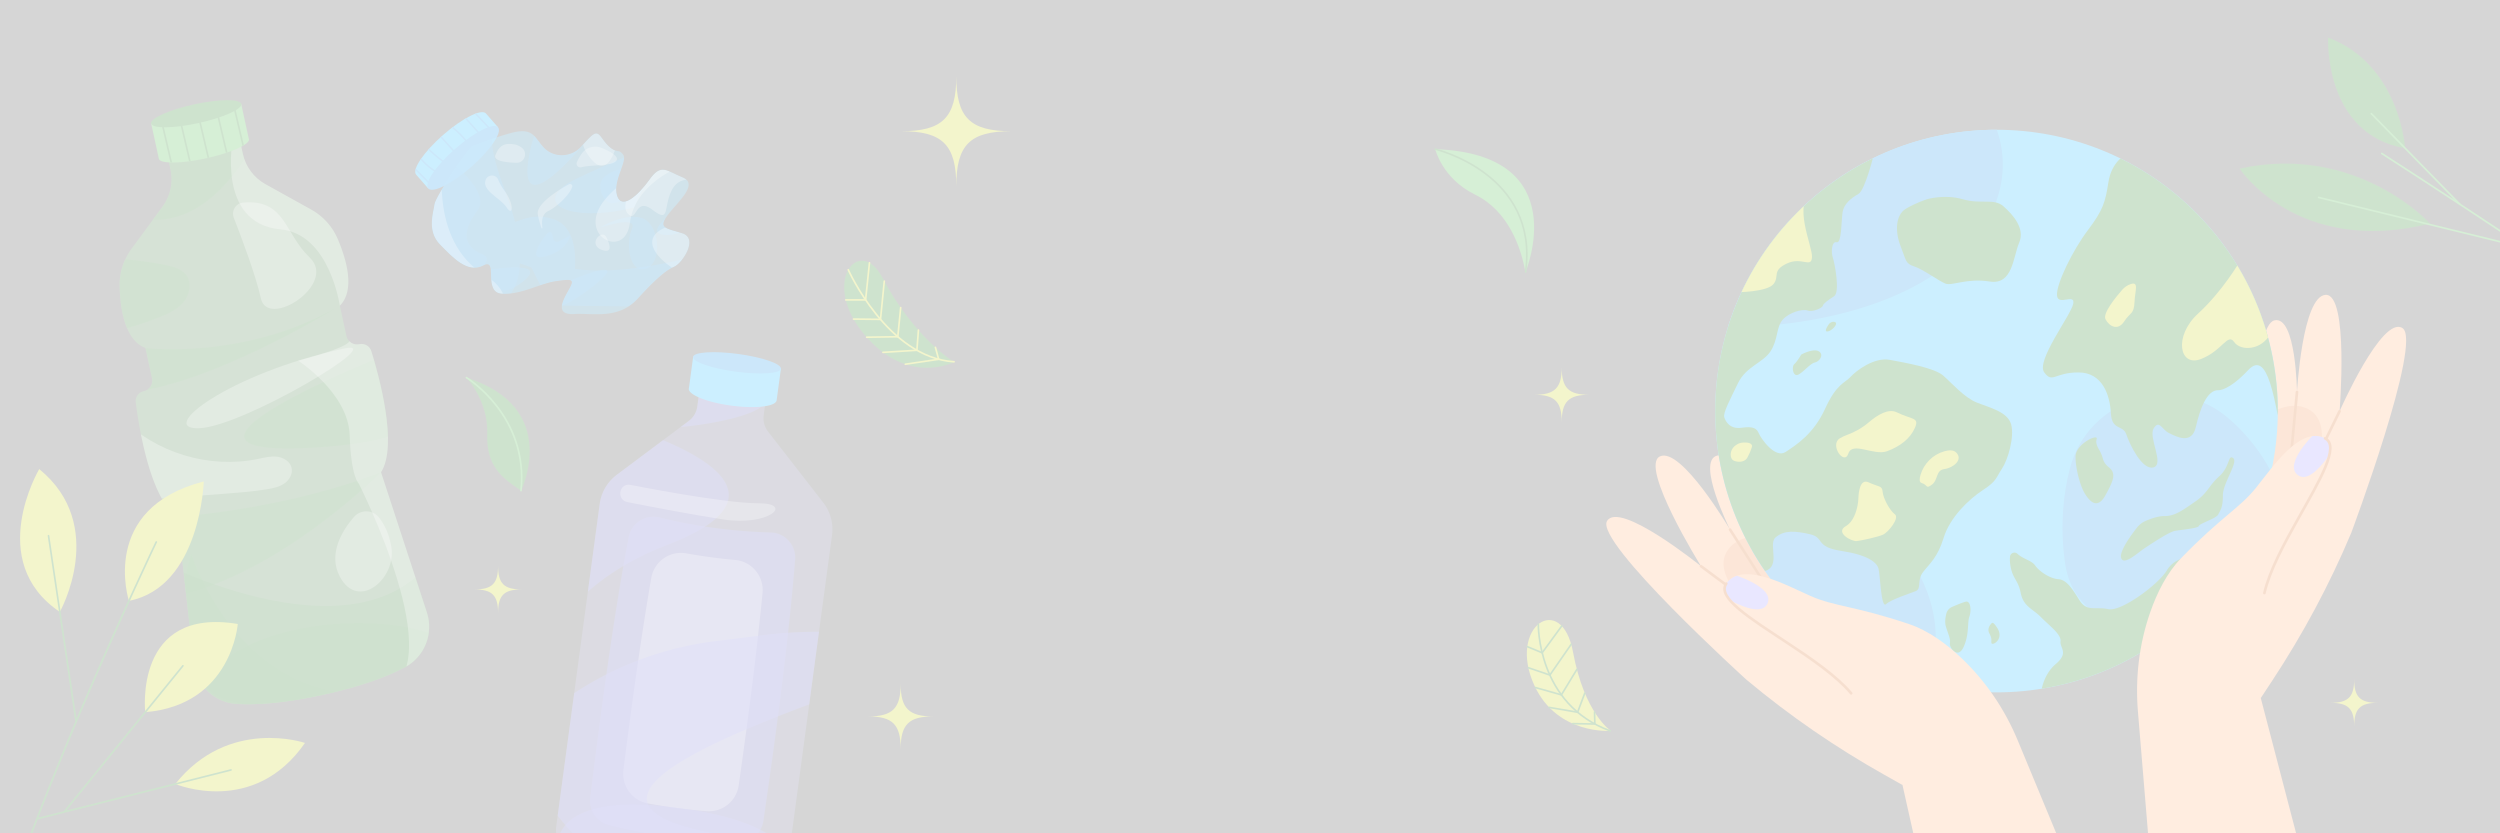 <svg xmlns="http://www.w3.org/2000/svg" xmlns:xlink="http://www.w3.org/1999/xlink" viewBox="0 0 1500 500" xml:space="preserve" opacity="0.2"><rect x="0" y="0" width="1500" height="500" fill="#333333" stroke="none"/><defs><path id="a" d="M922.924 48.416h564.994v451.585H922.924z"/></defs><clipPath id="b"><use xlink:href="#a" overflow="visible"/></clipPath><g clip-path="url(#b)"><path d="M1309.089 338.247c1.021-1.007 21.364-37.056 22.824-49.805 1.46-12.749-5.33-48.033 4.16-49.577 9.491-1.544 14.476 19.001 17.056 33.805 0 0-1.369-77.578 11.589-80.47 12.958-2.891 13.474 43.022 13.474 43.022s3.203-57.692 17.219-58.31c14.016-.618 8.339 69.816 8.339 69.816s25.443-57.776 37.73-49.88c12.287 7.896-30.707 122.799-30.707 122.799l-.226.538c-12.956 30.789-28.807 60.277-47.182 88.172l-6.898 10.471-41.026-33.554-6.352-47.027z" fill="#ffa364"/><defs><path id="c" d="M1309.089 338.247c1.021-1.007 21.364-37.056 22.824-49.805 1.46-12.749-5.33-48.033 4.16-49.577 9.491-1.544 14.476 19.001 17.056 33.805 0 0-1.369-77.578 11.589-80.47 12.958-2.891 13.474 43.022 13.474 43.022s3.203-57.692 17.219-58.31c14.016-.618 8.339 69.816 8.339 69.816s25.443-57.776 37.73-49.88c12.287 7.896-30.707 122.799-30.707 122.799l-.226.539c-12.925 30.725-28.73 60.16-47.067 87.997l-7.013 10.647-41.026-33.554-6.352-47.029z"/></defs><clipPath id="d"><use xlink:href="#c" overflow="visible"/></clipPath><path d="M1276.819 357.379s69.98-131.119 107.948-111.98c37.968 19.139-65.42 156.804-65.42 156.804-5.682 6.586-4.063 50.213-37.174 40.625l-5.354-85.449z" clip-path="url(#d)" fill="#ef833a"/><g fill="none" stroke="#d36011" stroke-width="1.608" stroke-linecap="round" stroke-miterlimit="10"><path d="M1353.129 272.67s1.976 21.697-.262 29.154M1378.192 235.223l-4.744 50.646M1403.75 246.729l-16.794 34.345"/></g><path d="M1146.665 377.656c-1.368-.427-35.97-23.145-43.111-33.807-7.14-10.662-17.275-45.135-26.418-42.158s-4.158 23.522.333 37.863c0 0-34.336-69.579-47.178-66.211-12.842 3.369 7.74 44.413 7.74 44.413s-29.286-49.809-42.027-43.936c-12.74 5.874 24.584 65.875 24.584 65.875s-49.092-39.692-56.394-27.043c-7.302 12.649 83.569 95.072 83.569 95.072l.448.375c25.625 21.428 53.228 40.373 82.344 56.745l10.93 6.146 21.087-48.625-15.907-44.709z" fill="#ffa364"/><defs><path id="e" d="M1146.665 377.656c-1.368-.427-35.97-23.145-43.111-33.807-7.14-10.662-17.275-45.135-26.418-42.158s-4.158 23.522.333 37.863c0 0-34.336-69.579-47.178-66.211-12.842 3.369 7.74 44.413 7.74 44.413s-29.286-49.809-42.027-43.936c-12.74 5.874 24.584 65.875 24.584 65.875s-49.092-39.692-56.394-27.043c-7.302 12.649 83.569 95.072 83.569 95.072l.448.375c25.569 21.386 53.106 40.304 82.161 56.642l11.112 6.249 21.087-48.625-15.906-44.709z"/></defs><clipPath id="f"><use xlink:href="#e" overflow="visible"/></clipPath><path d="M1184.115 379.872s-122.288-84.469-147.263-50.059S1166.858 439.2 1166.858 439.2c8.068 3.25 26.623 42.768 51.659 19.072l-34.402-78.4z" clip-path="url(#f)" fill="#ef833a"/><g fill="none" stroke="#d36011" stroke-width="1.608" stroke-linecap="round" stroke-miterlimit="10"><path d="M1077.47 339.554s8.187 20.189 13.594 25.792M1038.032 317.756l27.427 42.84M1020.589 339.695l30.666 22.83"/></g><circle transform="rotate(-45.001 1197.918 246.649)" cx="1197.915" cy="246.633" fill="#00b1ff" r="168.778"/><defs><circle id="g" transform="rotate(-45.001 1197.918 246.649)" cx="1197.915" cy="246.633" r="168.778"/></defs><clipPath id="h"><use xlink:href="#g" overflow="visible"/></clipPath><g clip-path="url(#h)" fill="#0087e5"><path d="M1337.781 251.561c-33.04-29.132-85.035-12.757-95.969 29.914-3.94 15.375-5.757 33.877-2.945 55.393 9.45 72.309 141.709 35.665 133.299-24.016-3.61-25.629-17.525-46.426-34.385-61.291zM1059.069 13.453c-41.853-.346-79.951 23.718-97.793 61.579-24.625 52.253-38.055 121.519 63.538 121.877 163.221.577 209.021-92.057 155.727-146.622-28.657-29.34-80.066-36.492-121.472-36.834zM957.917 363.276s101.856-20.16 113.548-55.375c11.692-35.215 103.485 19.918 88.325 90.882-15.16 70.965-127.766 59.331-127.766 59.331"/></g><g clip-path="url(#h)"><g fill="#0c720c"><path d="M1275.558 92.611s-8.576 4.273-10.489 16.542c-1.914 12.269-3.177 16.791-12.364 28.97-9.187 12.179-18.985 32.263-18.516 39.063.47 6.8 11.221-1.711 9.702 5.235-1.519 6.945-22.417 34.107-17.376 40.979 5.04 6.872 6.081.042 20.589.063 14.508.021 18.864 13.805 19.426 24.461.562 10.656 7.236 6.676 9.276 12.758 2.04 6.082 9.524 21.636 16.275 19.745 6.751-1.891-3.243-18.058.133-23.431 3.376-5.372 4.854.719 9.162 2.836 4.308 2.117 13.633 7.19 16.093-3.525 2.459-10.715 6.656-22.61 13.718-22.174 0 0 6.109.331 17.762-12.109s16.044 16.428 21.621 50.362c5.577 33.934 18.042-86.715 18.042-86.715l-46.688-76.701-66.366-16.359zM1156.126 119.565s10.516-3.226 21.583-.009c11.068 3.217 18.625-.809 24.345 4.211 5.72 5.02 13.135 13.339 9.459 21.82s-3.8 25.543-17.634 23.335c-13.834-2.208-22.733 2.818-26.657 1.24-3.924-1.577-13.375-8.559-18.69-10.305-5.314-1.746-4.629-3.093-8.183-12.18-3.554-9.087-2.851-18.702 3.017-22.318 5.868-3.616 12.76-5.794 12.76-5.794z"/><path d="M1124.561 91.641s-5.363 22.381-9.513 24.737c-4.15 2.356-8.706 5.822-9.496 10.904-.79 5.082-.489 18.837-3.544 18.061-3.055-.776-3.421 6.058-2.329 9.166 1.091 3.108 4.546 20.82.753 23.258-3.793 2.438-6.51 4.446-6.717 5.677-.207 1.231-5.95 3.973-9.083 2.878-3.132-1.095-11.057.996-15.023 5.5-3.966 4.504-2.667 11.946-7.286 18.969-4.62 7.023-14.67 9.04-19.55 19.162-4.88 10.122-9.007 17.784-8.21 20.374.797 2.589 3.387 7.357 10.47 6.313 7.083-1.044 9.059.5 10.271 3.41 1.212 2.91 9.711 15.351 16.1 11.102 6.389-4.248 16.709-10.715 23.651-25.891 6.942-15.175 11.793-15.34 15.257-19.132 3.464-3.792 14.293-11.984 23.661-10.21 9.368 1.774 26.618 4.756 31.972 9.444 5.353 4.688 12.648 13.205 20.298 16.239 7.65 3.034 18.365 5.494 20.44 13.001 2.074 7.507-1.856 21.193-5.511 26.633s-2.932 7.288-11.452 12.834c-8.52 5.545-19.835 16.512-23.496 28.53-3.661 12.018-8.485 15.592-12.336 20.574-3.85 4.981-.874 9.951-4.313 11.418-3.438 1.467-14.851 4.994-17.942 7.895-3.091 2.9-3.482-18-4.59-21.526-1.108-3.525-6.235-7.973-22.256-10.41-16.021-2.437-9.902-7.969-18.741-9.998-8.84-2.029-15.424-2.581-20.672 1.854-5.248 4.435 5.376 20.071-10.251 20.827-15.626.756-49.153-73.826-49.153-73.826s-15.105-52.871-3.269-57.26c11.836-4.389 57.663-108.47 57.663-108.47l64.197-12.037z"/><path d="M1080.752 212.729s-2.434 4.216-4.174 5.734c-1.74 1.518-.872 8.222 2.68 6.18s6.702-6.432 9.728-7.167c3.026-.734 5.54-4.97 2.154-6.762-3.386-1.793-10.388 2.015-10.388 2.015zM1097.515 194.243s-3.631 4.844-1.066 4.643c2.565-.201 6.57-4.545 4.729-5.532-1.842-.987-3.663.889-3.663.889zM1261.787 275.395c-.528-1.987-1.305-3.895-2.366-5.656-1.127-1.87-2.123-4.275-1.416-6.213 1.367-3.747-12.6 2.804-12.682 10.286-.082 7.482 2.946 17.877 5.304 21.859 2.357 3.981 7.347 10.992 12.539 1.637 5.193-9.354 6.627-13.346 2.073-16.997-2.159-1.73-3.08-3.516-3.452-4.916zM1171.222 364.15a5.987 5.987 0 0 0-3.428 4.028c-.556 2.191-1.022 5.228-.273 7.734 1.34 4.481 2.879 7.27 2.424 10.036s4.802 9.839 8.253 2.171c3.452-7.667 2.097-14.295 3.435-18.161 1.339-3.866.693-9.654-2.174-8.958-1.825.443-5.679 2.045-8.237 3.15zM1194.751 374.238s-2.85 2.589-1.114 5.835c1.736 3.247.989 4.124 1.207 5.652.218 1.528 3.852-.176 4.679-3.285.827-3.11-1.078-5.746-2.63-7.71-1.551-1.963-2.142-.492-2.142-.492zM1210.507 332.304c-1.622-1.507-4.255-.544-4.495 1.657-.152 1.391-.128 3.141.22 5.324 1.295 8.118 4.553 8.339 6.205 16.539 1.652 8.2 7.169 9.391 12.102 14.433 4.934 5.043 12.29 10.34 11.784 14.511-.506 4.17 5.199 6.833-2.917 13.693s-9.57 19.017-8.251 19.203c1.319.186 98.221-33.444 98.221-33.444l19.13-41.396s-10.794-2.786-17.682-6.849c-6.888-4.062-19.62-2.322-24.647 6.149-5.027 8.471-27.481 25.049-35.141 23.366-7.66-1.683-12.891 1.779-17.294-5.248-4.403-7.026-7.725-12.376-12.701-12.728-4.976-.352-11.386-4.531-13.984-8.285-2.04-2.952-7.093-3.713-10.55-6.925z"/><path d="M1287.306 312.589a13.171 13.171 0 0 0-5.077 3.923c-3.548 4.521-10.59 14.141-9.581 18.084 1.341 5.24 9.984-2.928 13.907-5.524s14.586-9.736 18.198-10.486 14.177-1.518 14.572-3.018c.395-1.499 10.432-4.44 11.612-6.877 1.18-2.436 2.83-3.975 2.792-11.428-.038-7.453 9.35-19.849 6.207-22.375-3.142-2.526-1.823 4.996-8.363 10.883-6.54 5.887-6.836 9.88-14.085 14.927s-12.478 9.042-18.701 8.936c-3.829-.066-8.474 1.636-11.481 2.955z"/></g><g fill="#c4cb00"><path d="M1278.355 170.474c-1.959.651-3.681 1.863-5.041 3.416-3.663 4.182-11.849 14.141-10.009 17.649 2.354 4.488 7.523 7.028 11.2 1.33s5.87-3.954 6.224-11.881c.3-6.772 2.768-12.223-2.374-10.514zM1343.676 157.198s-10.098 17.459-24.859 30.99c-14.761 13.531-11.234 32.237 1.719 27.24 12.953-4.998 16.049-15.867 19.945-10.236 3.896 5.632 16.42 5.122 21.737-4.937 5.316-10.059-18.542-43.057-18.542-43.057zM1108.056 261.018c4.885-1.76 9.412-4.361 13.357-7.738 4.936-4.226 11.581-8.383 16.654-5.89 9.19 4.516 13.693 2.917 10.866 9.337s-8.782 11.069-16.672 13.995-20.866-6.068-23.263 1.428c-2.397 7.496-11.608-5.447-4.944-9.256 1.478-.845 2.815-1.448 4.002-1.876zM1166.622 270.772c-6.874 1.928-12.281 7.341-14.318 14.185-.707 2.375-.805 4.384.641 4.819 3.957 1.19 2.328 3.862 6.194 1.027 3.865-2.835 2.195-8.677 7.467-9.362 5.272-.685 11.537-5.62 7.066-9.974-1.614-1.573-4.29-1.469-7.05-.695zM1114.593 302.965c.263-1.416.4-2.85.454-4.289.116-3.08.902-11.67 6.074-9.273 6.27 2.905 8.156 1.816 8.457 5.663.301 3.848 4.251 11.264 7.318 13.479 3.067 2.215-3.939 10.871-7.139 12.28s-12.813 3.488-15.767 3.826c-2.954.337-13.254-5.105-6.478-8.976 4.533-2.591 6.365-8.85 7.081-12.71zM1039.662 175.345c3.163.125 20.729-.197 24.467-4.949 3.738-4.752-1.164-7.918 7.917-12.255 9.08-4.336 14.748 3.073 15.149-3.824.401-6.897-12.324-32.523.864-40.427s-19.56 6.727-19.56 6.727l-28.837 54.728zM1041.389 267.193c-2.1 1.502-3.316 4.021-2.885 6.567.198 1.167.733 2.247 1.937 2.714 3.211 1.244 6.704.523 8.003-1.942 1.299-2.465 1.874-3.743 2.667-6.212.792-2.469-2.661-3.149-6.093-2.695-1.351.177-2.605.835-3.629 1.568z"/></g></g><path d="M1282.753 426.885c-1.668-20.094.702-40.36 7.332-59.403 4.109-11.803 10.07-23.833 18.67-32.695 24.081-24.814 34.787-29.689 44.71-41.962 9.923-12.273 26.554-37.557 41.585-29.82 9.089 4.678-3.297 25.294-16.222 48.325-8.451 15.058-17.133 31.149-20.196 44.493-7.747 33.752-2.167 63.006-2.167 63.006l42.431 162.368-101.291 24.576-14.852-178.888z" fill="#ffa364"/><defs><path id="i" d="M1282.753 426.885c-1.668-20.094.702-40.36 7.332-59.403 4.109-11.803 10.07-23.833 18.67-32.695 24.081-24.814 34.787-29.689 44.71-41.962 9.923-12.273 26.554-37.557 41.585-29.82 9.089 4.678-3.297 25.294-16.222 48.325-8.451 15.058-17.133 31.149-20.196 44.493-7.747 33.752-2.167 63.006-2.167 63.006l42.431 162.368-101.291 24.576-14.852-178.888z"/></defs><clipPath id="j"><use xlink:href="#i" overflow="visible"/></clipPath><path d="M1389.252 259.65s-19.642 18.735-10.487 25.445c9.156 6.711 23.474-19.638 23.474-19.638s6.982-11.529-12.987-5.807z" clip-path="url(#j)" fill="#8f89ff"/><path d="M1395.051 263.005c9.089 4.678-3.297 25.294-16.222 48.325-8.451 15.058-17.133 31.149-20.196 44.493" fill="none" stroke="#d36011" stroke-width="1.608" stroke-linecap="round" stroke-miterlimit="10"/><path d="M1210.693 444.369c-7.726-18.625-19.12-35.551-33.74-49.438-9.062-8.608-19.872-16.568-31.578-20.503-32.776-11.019-44.525-10.445-58.969-16.806-14.444-6.361-40.813-21.211-50.627-7.447-5.934 8.323 14.522 20.971 36.565 35.517 14.412 9.511 29.503 19.834 38.341 30.29 22.354 26.449 30.8 55.007 30.8 55.007l36.698 163.76 101.291-24.576-68.781-165.804z" fill="#ffa364"/><defs><path id="k" d="M1210.693 444.369c-7.726-18.625-19.12-35.551-33.74-49.438-9.062-8.608-19.872-16.568-31.578-20.503-32.776-11.019-44.525-10.445-58.969-16.806-14.444-6.361-40.813-21.211-50.627-7.447-5.934 8.323 14.522 20.971 36.565 35.517 14.412 9.511 29.503 19.834 38.341 30.29 22.354 26.449 30.8 55.007 30.8 55.007l36.698 163.76 101.291-24.576-68.781-165.804z"/></defs><clipPath id="l"><use xlink:href="#k" overflow="visible"/></clipPath><path d="M1039.396 344.535s26.044 7.65 20.982 17.81c-5.062 10.16-29.864-6.696-29.864-6.696s-11.488-7.047 8.882-11.114z" clip-path="url(#l)" fill="#8f89ff"/><path d="M1035.779 350.175c-5.934 8.323 14.522 20.971 36.565 35.517 14.412 9.511 29.503 19.834 38.341 30.29" fill="none" stroke="#d36011" stroke-width="1.608" stroke-linecap="round" stroke-miterlimit="10"/></g><path d="m144.092 84.917 1.589 7.297a27.682 27.682 0 0 0 13.606 18.308l27.503 15.275a36.508 36.508 0 0 1 15.87 17.635c5.211 12.253 10.59 30.65 1.232 39.97l3.946 18.117a6.535 6.535 0 0 0 7.776 4.995 6.148 6.148 0 0 1 7.182 4.181c4.614 14.87 16.136 56.564 5.811 72.639l27.511 84.117c4.169 12.748-1.405 26.682-13.261 32.954-10.221 5.407-25.745 11.398-49.172 16.5-23.427 5.103-40.037 6.111-51.58 5.444-13.391-.773-24.255-11.126-25.765-24.454l-9.963-87.939c-16.074-10.325-22.936-53.033-24.923-68.476a6.147 6.147 0 0 1 4.792-6.789 6.535 6.535 0 0 0 4.995-7.776l-3.946-18.117c-12.387-4.583-15.146-23.552-15.502-36.861a36.515 36.515 0 0 1 7.099-22.638l18.659-25.329a27.682 27.682 0 0 0 4.76-22.308l-1.589-7.297 43.37-9.448z" opacity=".5" fill="#34ad34"/><defs><path id="m" d="m144.092 84.917 1.589 7.297a27.682 27.682 0 0 0 13.606 18.308l27.503 15.275a36.508 36.508 0 0 1 15.87 17.635c5.211 12.253 10.59 30.65 1.232 39.97l3.946 18.117a6.535 6.535 0 0 0 7.776 4.995 6.148 6.148 0 0 1 7.182 4.181c4.614 14.87 16.136 56.564 5.811 72.639l27.511 84.117c4.169 12.748-1.405 26.682-13.261 32.954-10.221 5.407-25.745 11.398-49.172 16.5-23.427 5.103-40.037 6.111-51.58 5.444-13.391-.773-24.255-11.126-25.765-24.454l-9.963-87.939c-16.074-10.325-22.936-53.033-24.923-68.476a6.147 6.147 0 0 1 4.792-6.789 6.535 6.535 0 0 0 4.995-7.776l-3.946-18.117c-12.387-4.583-15.146-23.552-15.502-36.861a36.515 36.515 0 0 1 7.099-22.638l18.659-25.329a27.682 27.682 0 0 0 4.76-22.308l-1.589-7.297 43.37-9.448z"/></defs><clipPath id="n"><use xlink:href="#m" overflow="visible"/></clipPath><g opacity=".5" clip-path="url(#n)" fill="#0c720c"><path d="M165.607 424.79s-81.104-3.969-18.563-36.47 183.936-4.268 90.681 26.269-72.118 10.201-72.118 10.201zM106.376 309.956s63.275-3.85 122.231-26.622c0 0-86.616 87.207-160.228 76.099-73.612-11.107 37.997-49.477 37.997-49.477zM87.294 208.798s60.434 7.487 116.598-25.395c0 0-91.032 56.997-141.995 52.363-50.962-4.634 25.397-26.968 25.397-26.968zM68.533 125.367s43.624 29.635 82.076-36.265c38.452-65.9-108.503 16.061-108.503 16.061l26.427 20.204z"/></g><defs><path id="o" d="m144.092 84.917 1.589 7.297a27.682 27.682 0 0 0 13.606 18.308l27.503 15.275a36.508 36.508 0 0 1 15.87 17.635c5.211 12.253 10.59 30.65 1.232 39.97l3.946 18.117a6.535 6.535 0 0 0 7.776 4.995 6.148 6.148 0 0 1 7.182 4.181c4.614 14.87 16.136 56.564 5.811 72.639l27.511 84.117c4.169 12.748-1.405 26.682-13.261 32.954-10.221 5.407-25.745 11.398-49.172 16.5-23.427 5.103-40.037 6.111-51.58 5.444-13.391-.773-24.255-11.126-25.765-24.454l-9.963-87.939c-16.074-10.325-22.936-53.033-24.923-68.476a6.147 6.147 0 0 1 4.792-6.789 6.535 6.535 0 0 0 4.995-7.776l-3.946-18.117c-12.387-4.583-15.146-23.552-15.502-36.861a36.515 36.515 0 0 1 7.099-22.638l18.659-25.329a27.682 27.682 0 0 0 4.76-22.308l-1.589-7.297 43.37-9.448z"/></defs><clipPath id="p"><use xlink:href="#o" overflow="visible"/></clipPath><g opacity=".5" clip-path="url(#p)" fill="#0c720c"><path d="M229.401 213.836s-156.229 61.953-39.717 54.67c116.511-7.282 39.717-54.67 39.717-54.67zM114.702 331.929s34.871 114.053 146.64 77.319-100.22 70.798-100.22 70.798l-81.05-11.847 34.63-136.27zM60.267 154.669a239.495 239.495 0 0 1 38.667 4.24c4.839.933 10.096 2.299 12.954 6.315 3.4 4.778 1.932 11.756-1.87 16.221-3.801 4.465-9.382 6.956-14.843 9.092a228.028 228.028 0 0 1-69.65 15.237c-1.302.076-2.712.111-3.782-.634-2.32-1.616-1.258-5.296.444-7.553 1.702-2.258 3.961-4.727 3.308-7.478l34.772-35.44z"/></g><defs><path id="q" d="m144.092 84.917 1.589 7.297a27.682 27.682 0 0 0 13.606 18.308l27.503 15.275a36.508 36.508 0 0 1 15.87 17.635c5.211 12.253 10.59 30.65 1.232 39.97l3.946 18.117a6.535 6.535 0 0 0 7.776 4.995 6.148 6.148 0 0 1 7.182 4.181c4.614 14.87 16.136 56.564 5.811 72.639l27.511 84.117c4.169 12.748-1.405 26.682-13.261 32.954-10.221 5.407-25.745 11.398-49.172 16.5-23.427 5.103-40.037 6.111-51.58 5.444-13.391-.773-24.255-11.126-25.765-24.454l-9.963-87.939c-16.074-10.325-22.936-53.033-24.923-68.476a6.147 6.147 0 0 1 4.792-6.789 6.535 6.535 0 0 0 4.995-7.776l-3.946-18.117c-12.387-4.583-15.146-23.552-15.502-36.861a36.515 36.515 0 0 1 7.099-22.638l18.659-25.329a27.682 27.682 0 0 0 4.76-22.308l-1.589-7.297 43.37-9.448z"/></defs><clipPath id="r"><use xlink:href="#q" overflow="visible"/></clipPath><path d="M85.607 332.072s128.317 70.395 175.976.72c47.659-69.675 60.92 18.296 60.92 18.296l-96.949 73.625-128.641 12.089-11.306-104.73z" opacity=".5" clip-path="url(#r)" fill="#006400"/><defs><path id="s" d="m144.092 84.917 1.589 7.297a27.682 27.682 0 0 0 13.606 18.308l27.503 15.275a36.508 36.508 0 0 1 15.87 17.635c5.211 12.253 10.59 30.65 1.232 39.97l3.946 18.117a6.535 6.535 0 0 0 7.776 4.995 6.148 6.148 0 0 1 7.182 4.181c4.614 14.87 16.136 56.564 5.811 72.639l27.511 84.117c4.169 12.748-1.405 26.682-13.261 32.954-10.221 5.407-25.745 11.398-49.172 16.5-23.427 5.103-40.037 6.111-51.58 5.444-13.391-.773-24.255-11.126-25.765-24.454l-9.963-87.939c-16.074-10.325-22.936-53.033-24.923-68.476a6.147 6.147 0 0 1 4.792-6.789 6.535 6.535 0 0 0 4.995-7.776l-3.946-18.117c-12.387-4.583-15.146-23.552-15.502-36.861a36.515 36.515 0 0 1 7.099-22.638l18.659-25.329a27.682 27.682 0 0 0 4.76-22.308l-1.589-7.297 43.37-9.448z"/></defs><clipPath id="t"><use xlink:href="#s" overflow="visible"/></clipPath><g clip-path="url(#t)" fill="#fff"><path d="M145.873 121.567c-4.417.388-7.206 4.942-5.591 9.072 4.65 11.896 13.297 34.859 16.232 48.333 4.089 18.776 46.14-8.476 29.283-24.471-15.302-14.521-14.433-35.173-39.924-32.934zM72.371 250.373c20.968 21.318 53.029 31.065 82.314 25.025 3.814-.787 7.678-1.828 11.546-1.371 3.868.457 7.826 2.859 8.717 6.651.827 3.52-1.261 7.221-4.211 9.311s-6.605 2.886-10.169 3.491c-8.165 1.387-16.436 2.023-24.694 2.659l-36.289 2.791c-4.39.338-8.948.653-13.066-.904-4.338-1.641-7.672-5.172-10.509-8.841-4.618-5.972-8.464-12.979-8.599-20.528-.134-7.548 4.393-15.555 11.71-17.415M206.253 209.143c-68.85 14.996-112.977 48.796-86.648 47.782 26.33-1.015 115.376-54.039 86.648-47.782zM227.412 310.521c-3.81-4.846-11.11-4.926-15.124-.247-6.904 8.049-15.606 22.02-8.394 35.672 11.042 20.9 34.167 1.113 30.902-17.941-1.374-8.024-4.373-13.655-7.384-17.484z" opacity=".3"/></g><defs><path id="u" d="m144.092 84.917 1.589 7.297a27.682 27.682 0 0 0 13.606 18.308l27.503 15.275a36.508 36.508 0 0 1 15.87 17.635c5.211 12.253 10.59 30.65 1.232 39.97l3.946 18.117a6.535 6.535 0 0 0 7.776 4.995 6.148 6.148 0 0 1 7.182 4.181c4.614 14.87 16.136 56.564 5.811 72.639l27.511 84.117c4.169 12.748-1.405 26.682-13.261 32.954-10.221 5.407-25.745 11.398-49.172 16.5-23.427 5.103-40.037 6.111-51.58 5.444-13.391-.773-24.255-11.126-25.765-24.454l-9.963-87.939c-16.074-10.325-22.936-53.033-24.923-68.476a6.147 6.147 0 0 1 4.792-6.789 6.535 6.535 0 0 0 4.995-7.776l-3.946-18.117c-12.387-4.583-15.146-23.552-15.502-36.861a36.515 36.515 0 0 1 7.099-22.638l18.659-25.329a27.682 27.682 0 0 0 4.76-22.308l-1.589-7.297 43.37-9.448z"/></defs><clipPath id="v"><use xlink:href="#u" overflow="visible"/></clipPath><path d="M139.824 82.479s-10.536 51.539 28.531 55.146c29.442 2.718 35.537 45.777 35.537 45.777s7.301 7.377 5.783 21.136c-.455 4.127-30.763 11.863-30.763 11.863s30.089 19.357 30.899 44.747c.81 25.39 5.524 29.112 5.524 29.112s56.061 110.553 15.175 124.738c-40.887 14.186 150.608-32.803 150.608-32.803L279.5 197.354l-45.682-93.26-93.994-21.615z" opacity=".3" clip-path="url(#v)" fill="#fff"/><path d="m149.248 83.132.004-.001-4.524-20.772-54.021 11.766 4.524 20.772.058-.013c-.009.124-.007.245.019.363.678 3.111 13.332 2.996 28.264-.256 14.932-3.252 26.488-8.411 25.81-11.521a1.255 1.255 0 0 0-.134-.338z" fill="#34ad34"/><defs><path id="w" d="m149.248 83.132.004-.001-4.524-20.772-54.021 11.766 4.524 20.772.058-.013c-.009.124-.007.245.019.363.678 3.111 13.332 2.996 28.264-.256 14.932-3.252 26.488-8.411 25.81-11.521a1.255 1.255 0 0 0-.134-.338z"/></defs><clipPath id="x"><use xlink:href="#w" overflow="visible"/></clipPath><g clip-path="url(#x)" fill="none" stroke="#0c720c" stroke-linecap="round" stroke-miterlimit="10"><path d="m108.015 71.528 7.751 33.126M97.229 73.877l7.751 33.126M119.024 69.13l7.751 33.126M130.17 66.702l7.751 33.125M140.533 64.445l7.751 33.126"/></g><path d="M144.781 62.347c.678 3.111-10.878 8.269-25.811 11.521-14.932 3.252-27.587 3.367-28.264.256-.677-3.111 10.878-8.269 25.811-11.522 14.932-3.251 27.587-3.366 28.264-.255z" fill="#0c720c"/><path d="M265.853 80.986c11.57-10.128 23.087-15.896 25.724-12.883l7.265 8.3-41.898 36.676-7.265-8.3c-2.636-3.012 4.605-13.665 16.174-23.793z" fill="#00b1ff"/><defs><path id="y" d="M265.853 80.986c11.57-10.128 23.087-15.896 25.724-12.883l7.265 8.3-41.898 36.676-7.265-8.3c-2.636-3.012 4.605-13.665 16.174-23.793z"/></defs><clipPath id="z"><use xlink:href="#y" overflow="visible"/></clipPath><g clip-path="url(#z)" fill="none" stroke="#0087e5" stroke-width=".919" stroke-linecap="round" stroke-miterlimit="10"><path d="m295.28 78.683-13.055-13.795M289.623 82.313l-17.649-19.542M282.53 88.364a53.387 53.387 0 0 0-17.999-16.591M272.333 90.724 260.857 77.92M268.266 98.609a91.808 91.808 0 0 1-15.289-13.392M264.418 104.55c-6.565-3.135-12.098-8.388-15.569-14.782M258.269 110.635l-13.081-13.261"/></g><path d="M273.119 89.286c-11.57 10.128-18.811 20.781-16.174 23.793 2.637 3.013 14.155-2.755 25.724-12.883 11.57-10.128 18.811-20.78 16.174-23.793-2.637-3.013-14.154 2.755-25.724 12.883z" fill="#0087e5"/><path d="M348.762 87.909c-4.997 5.529-13.269 6.896-19.607 2.975a13.88 13.88 0 0 1-2.811-2.275c-5.657-6.01-6.201-12.666-20.269-8.671s-20.051 7.118-22.331 7.53c-2.281.412-22.439 30.34-23.036 35.089-.597 4.749-4.717 15.884 3.193 24.015s16.718 17.59 26.056 12.717c9.338-4.872-.511 16.163 11.128 16.937 11.639.773 22.519-6.109 32.615-7.551 10.096-1.442 11.358-1.358 7.218 5.832-4.14 7.19-7.307 14.585 3.723 13.909 11.031-.675 26.391 3.444 37.933-9.169 11.542-12.613 17.197-17.167 21.983-19.243 4.786-2.076 14.935-17.036 4.576-20.118-10.359-3.083-14.294-3.203-8.276-11.113 6.019-7.91 18.543-18.345 8.67-22.382-9.873-4.036-12.818-8.457-19.809 1.36-6.99 9.817-16.86 18.457-19.508 9.549-2.647-8.908 6.437-20.558 3.734-24.4-2.703-3.842-3.574-.613-8.362-4.875-4.787-4.262-5.748-9.584-9.362-7.477-1.89 1.104-4.724 4.335-7.458 7.361z" opacity=".5" fill="#00b1ff"/><defs><path id="A" d="M348.762 87.909c-4.997 5.529-13.269 6.896-19.607 2.975a13.88 13.88 0 0 1-2.811-2.275c-5.657-6.01-6.201-12.666-20.269-8.671s-20.051 7.118-22.331 7.53c-2.281.412-22.439 30.34-23.036 35.089-.597 4.749-4.717 15.884 3.193 24.015s16.718 17.59 26.056 12.717c9.338-4.872-.511 16.163 11.128 16.937 11.639.773 22.519-6.109 32.615-7.551 10.096-1.442 11.358-1.358 7.218 5.832-4.14 7.19-7.307 14.585 3.723 13.909 11.031-.675 26.391 3.444 37.933-9.169 11.542-12.613 17.197-17.167 21.983-19.243 4.786-2.076 14.935-17.036 4.576-20.118-10.359-3.083-14.294-3.203-8.276-11.113 6.019-7.91 18.543-18.345 8.67-22.382-9.873-4.036-12.818-8.457-19.809 1.36-6.99 9.817-16.86 18.457-19.508 9.549-2.647-8.908 6.437-20.558 3.734-24.4-2.703-3.842-3.574-.613-8.362-4.875-4.787-4.262-5.748-9.584-9.362-7.477-1.89 1.104-4.724 4.335-7.458 7.361z"/></defs><clipPath id="B"><use xlink:href="#A" overflow="visible"/></clipPath><g clip-path="url(#B)" fill="#0087e5"><g opacity=".5"><path d="M359.625 136.737s23.491-8.017 19.538.594c-3.953 8.611-1.677 27.353 8.559 23.808 10.236-3.545 8.034-27.635-3.045-30.484-11.078-2.849-25.052 6.082-25.052 6.082zM342.097 141.346l-6.687 3.464c-1.472.763-3.245-.15-3.505-1.788-.39-2.454-1.26-5.031-3.185-3.27-3.299 3.02-11.299 15.306-4.063 14.519 7.235-.786 15.606-5.675 17.44-12.925zM340.87 168.871s39.156-16.975 16.509 1.66-30.07 13.776-30.07 13.776l13.561-15.436z"/><path d="M410.589 122.236s-28.723 18.936-10.12 18.764c18.603-.172 10.12-18.764 10.12-18.764zM271.36 97.913s23.197 17.598 15.16 28.331c-8.037 10.733-10.54 20.849 3.034 26.399s-31.684 29.585-34.13 2.802c-2.446-26.781 15.936-57.532 15.936-57.532zM292.217 162.022s39.511-6.764 21.01 7.406c-18.5 14.17-21.041-6.938-21.041-6.938M352.584 83.74s-43.775 54.69-35.035 9.003c8.74-45.687 35.035-9.003 35.035-9.003zM377.23 100.723s-21.65 1.519-16.235 15.4c5.416 13.881 17.837-1.32 17.837-1.32l-1.602-14.08z"/></g><g opacity=".5"><path d="M415.094 154.051c-1.304.547-75.358 21.274-96.415-5.203-21.057-26.477 11.866 34.443 11.866 34.443l86.757 1.117s14.951-24.696 6.336-28.586c-8.614-3.888-8.544-1.771-8.544-1.771z"/><path d="M344.165 169.09c.168-2.524 5.953-32.351-12.698-37.816-18.651-5.465-23.367 8.27-32.928-.446-9.562-8.716 3.276 23.827 3.276 23.827"/><path d="M310.596 78.941s-29.334-21.877-7.222 36.451c22.113 58.328-1.341 80.479-32.566 63.93s-13.177-78.307-13.177-78.307l31.233-26.902M380.487 124.475c-38.237 9.84-65.078-2.719-33.657-17.743 31.421-15.025 51.037-20.904 51.037-20.904"/></g></g><g clip-path="url(#B)" fill="#fff"><g opacity=".3"><path d="M343.334 112.129c.365-1.174-.921-2.184-1.997-1.59-5.208 2.876-19.952 11.658-18.648 18.25a63.12 63.12 0 0 0 2.157 8.035c.129.38.698.238.634-.158-.601-3.703-.395-8.182 3.407-10 5.61-2.683 13.085-10.154 14.447-14.537zM312.782 88.396c4.233 2.852 2.135 9.445-2.967 9.288-6.838-.21-13.889-1.221-12.571-4.601 2.462-6.315 5.916-7.424 11.693-6.406 1.26.223 2.568.859 3.845 1.719zM349.034 92.16c2.698-3.758 7.643-5.168 11.924-3.414 4.897 2.006 11.346 5.32 8.555 7.991-3.253 3.113-14.049 1.931-20.732 3.638-1.852.473-3.422-1.394-2.629-3.133.758-1.664 1.716-3.458 2.882-5.082zM419.504 108.885s-11.5-4.977-16.564 5.525-.794 19.629-11.467 11.485c-10.673-8.144-9.141 8.266-14.667 2.406-5.526-5.86 5.063-18.959 5.063-18.959l18.179-14.989 19.456 14.532zM363.596 141.977s5.549 9.758-1.026 8.382c-6.575-1.376-6.146-6.418-3.274-8.668 2.872-2.25 4.3.286 4.3.286zM291.333 108.159c1.14-3.678 6.263-3.813 7.645-.22.638 1.661 1.79 3.835 3.812 6.616 6.022 8.287 4.941 15.634 1.203 9.939-3.738-5.695-14.54-9.886-12.715-16.15a5.64 5.64 0 0 1 .055-.185z"/></g><g opacity=".3"><path d="M266.885 92.07c-1.055 1.729-10.308 52.419 24.212 73.163 34.521 20.744-14.138 56.924-38.281 16.812s5.313-78.361 5.313-78.361l8.756-11.614zM415.792 165.813c-8.484.501-43.265-22.937-11.029-31.147 32.236-8.21 24.233 16.837 24.233 16.837M410.463 99.763c-3.453-.21-29.745 10.99-32.5 33.901-2.755 22.911-32.94 7.738-14.951-13.955 17.989-21.693 46.174-22.989 46.174-22.989M372.794 78.457c-1.822 1.991-6.106 34.665-19.979 14.517-13.872-20.147 21.872-14.392 21.872-14.392"/></g></g><defs><path id="C" d="M316.656 172.579h206.369v327.422H316.656z"/></defs><clipPath id="D"><use xlink:href="#C" overflow="visible"/></clipPath><g clip-path="url(#D)"><path d="m459.424 240.143-1.228 9.111a12.958 12.958 0 0 0 2.611 9.684l33.128 42.623a26.158 26.158 0 0 1 5.266 19.542l-26.082 193.482a16.32 16.32 0 0 1-12.185 13.65c-11.963 3.014-33.273 6.407-60.965 2.674s-47.343-12.647-58.081-18.721a16.323 16.323 0 0 1-8.136-16.39l26.082-193.482a26.161 26.161 0 0 1 10.252-17.45l43.232-32.33a12.958 12.958 0 0 0 5.082-8.647l1.228-9.111 39.796 5.365z" opacity=".3" fill="#8f89ff"/><path d="M458.046 492.508c8.421-57.648 15.4-111.552 19.026-156.75.693-8.631-6.016-16.047-14.671-16.277a312.93 312.93 0 0 1-66.715-9c-8.392-2.068-16.814 3.286-18.45 11.772-8.272 42.919-15.824 97.444-23.107 156.308-.935 7.554 3.901 14.634 11.283 16.49 25.155 6.322 50.945 9.727 77.339 10.367 7.627.184 14.193-5.361 15.295-12.91z" opacity=".5" fill="#6060e2"/><path d="M405.551 484.74a329.342 329.342 0 0 1-16.944-2.737c-9.383-1.769-15.735-10.591-14.531-20.064 6.039-47.501 11.469-84.962 16.702-115.163 1.718-9.914 11.175-16.522 21.076-14.732a329.08 329.08 0 0 0 14.61 2.306c4.837.652 9.717 1.198 14.616 1.637 10.013.897 17.39 9.759 16.423 19.766-3.06 31.657-7.708 69.189-14.291 115.442-1.346 9.454-9.807 16.26-19.326 15.503a337.395 337.395 0 0 1-18.333-1.958h-.002z" opacity=".3" fill="#fff"/><path d="M432.804 374.333s149.358-5.438 74.349 21.634-240.248 80.586-106.354 100.604 157.64-108.673 157.64-108.673l3.914 146.199-124.405 21.124-107.076-38.063-46.508-89.434 45.825-40.576 102.615-12.815z" fill="none"/><defs><path id="E" d="m459.424 240.143-1.228 9.111a12.958 12.958 0 0 0 2.611 9.684l33.128 42.623a26.158 26.158 0 0 1 5.266 19.542l-26.082 193.482a16.32 16.32 0 0 1-12.185 13.65c-11.963 3.014-33.273 6.407-60.965 2.674s-47.343-12.647-58.081-18.721a16.323 16.323 0 0 1-8.136-16.39l26.082-193.482a26.161 26.161 0 0 1 10.252-17.45l43.232-32.33a12.958 12.958 0 0 0 5.082-8.647l1.228-9.111 39.796 5.365z"/></defs><clipPath id="F"><use xlink:href="#E" overflow="visible"/></clipPath><g clip-path="url(#F)" fill="#6060e2"><path d="M335.928 519.815s-21.67-50.995 82.256-33.372 47.558 82.86 47.558 82.86l-152.177-58.835M389.583 256.866c16.197 1.307 68.51-5.638 69.841-16.723 1.33-11.085-58.163-7.841-58.163-7.841" opacity=".5"/></g><defs><path id="G" d="m459.424 240.143-1.228 9.111a12.958 12.958 0 0 0 2.611 9.684l33.128 42.623a26.158 26.158 0 0 1 5.266 19.542l-26.082 193.482a16.32 16.32 0 0 1-12.185 13.65c-11.963 3.014-33.273 6.407-60.965 2.674s-47.343-12.647-58.081-18.721a16.323 16.323 0 0 1-8.136-16.39l26.082-193.482a26.161 26.161 0 0 1 10.252-17.45l43.232-32.33a12.958 12.958 0 0 0 5.082-8.647l1.228-9.111 39.796 5.365z"/></defs><clipPath id="H"><use xlink:href="#G" overflow="visible"/></clipPath><path d="M458.188 381.044a253.054 253.054 0 0 1 27.714-1.932c35.899-.522 119.241.35 59.299 21.984-75.009 27.072-240.248 80.586-106.354 100.604s157.64-108.673 157.64-108.673l3.914 146.199-124.404 21.124-107.076-38.063c-37.919-29.172-58.109-58.85-46.508-89.434a197.703 197.703 0 0 1 106.559-48.161l29.216-3.648z" opacity=".5" clip-path="url(#H)" fill="#6060e2"/><path d="M369.211 254.209s129.851 35.001 30.801 72.881-102.901 135.684-63.536 165.835l-71.761-54.964 13.691-80.437 90.805-103.315z" opacity=".5" clip-path="url(#H)" fill="#6060e2"/><defs><path id="I" d="m459.424 240.143-1.228 9.111a12.958 12.958 0 0 0 2.611 9.684l33.128 42.623a26.158 26.158 0 0 1 5.266 19.542l-26.082 193.482a16.32 16.32 0 0 1-12.185 13.65c-11.963 3.014-33.273 6.407-60.965 2.674s-47.343-12.647-58.081-18.721a16.323 16.323 0 0 1-8.136-16.39l26.082-193.482a26.161 26.161 0 0 1 10.252-17.45l43.232-32.33a12.958 12.958 0 0 0 5.082-8.647l1.228-9.111 39.796 5.365z"/></defs><clipPath id="J"><use xlink:href="#I" overflow="visible"/></clipPath><g clip-path="url(#J)"><path d="M378.35 290.957s55.229 11.041 76.738 11.019c21.51-.022 6.179 13.857-20.928 9.715-17.669-2.7-42.567-7.468-57.763-10.462-6.527-1.286-5.064-11.197 1.532-10.34.141.019.281.041.421.068z" opacity=".3" fill="#fff"/></g><path d="m415.926 213.861-2.546 18.885a1.79 1.79 0 0 0-.088.357c-.5 3.708 10.889 8.303 25.438 10.264 14.266 1.923 26.265.598 27.197-2.95l.021.003 2.624-19.463-52.646-7.096z" fill="#00b1ff"/><path d="M468.533 221.248c-.396 2.936-12.511 3.727-27.059 1.766-14.549-1.961-26.022-5.932-25.626-8.868.396-2.936 12.511-3.727 27.059-1.766 14.549 1.961 26.022 5.931 25.626 8.868z" fill="#0087e5"/></g><defs><path id="K" d="M0 260.482h209.781V500H0z"/></defs><clipPath id="L"><use xlink:href="#K" overflow="visible"/></clipPath><g clip-path="url(#L)"><g fill="#c4cb00"><path d="M122.265 288.866s-1.96 63.325-44.896 71.639c-.001 0-18.14-55.417 44.896-71.639zM35.898 367.151s29.125-51.866-12.358-85.701c-.001 0-32.758 55.296 12.358 85.701zM142.658 374.381s-3.505 48.601-55.518 52.921c0 0-7.054-63.349 55.518-52.921zM182.983 445.76s-45.739-15.639-77.794 24.625c0 0 46.971 19.871 77.794-24.625zM-13.346 498.913s18.809-42.724-20.125-67.753c0 0-22.554 41.416 20.125 67.753z"/></g><g fill="none" stroke="#0c720c" stroke-linecap="round" stroke-miterlimit="10"><path d="M93.759 325.201S6.853 506.22-16.785 612.49M29.101 321.427 45.68 432.969M138.603 461.97 22.185 491.287M109.75 399.475l-71.263 87.707M1.716 547.948-25.975 457.8"/></g></g><defs><path id="M" d="M1332.911 17.217H1500v155.006h-167.089z"/></defs><clipPath id="N"><use xlink:href="#M" overflow="visible"/></clipPath><g clip-path="url(#N)"><g fill="#0c720c"><path d="M1549.283 144.862s5.502-49.429-26.095-79.733c0 0-15.047 43.859 26.095 79.733zM1443.089 89.034s-2.984-50.137-46.227-66.508c0-.001-2.893 57.765 46.227 66.508zM1458.079 134.175s-43.865-48.375-114.322-33.029c0 0 34.511 52.793 114.322 33.029z"/></g><g fill="none" stroke="#34ad34" stroke-linecap="round" stroke-miterlimit="10"><path d="M1429.073 92.087s145.772 93.63 187.425 128.203"/><path d="M1422.81 68.189s47.371 48.477 53.134 54.394M1391.173 118.461l124.39 30.364M1539.412 118.974l22.843 61.562"/></g></g><path d="M572.429 217.242s-24.157-14.805-43.027-50.746c-13.586-25.876-37.772 2.587-10.411 34.701 26.005 30.523 53.438 16.045 53.438 16.045z" fill="#0c720c"/><g fill="none" stroke="#c4cb00" stroke-linecap="round" stroke-miterlimit="10"><path d="M508.965 161.882s23.539 52.699 63.475 55.179"/><path d="m507.468 179.955 11.895-.012 2.319-22.28M512.108 191.443l16.191.18 2.279-22.927M519.978 202.333l18.7-.297 1.735-17.464M529.764 211.419l20.373-1.256.917-12.103M543.182 218.536l20.001-2.979-1.935-7.142"/></g><path d="M861.151 89.496s4.087 17.578 23.938 27.301c19.851 9.723 27.61 31.714 30.156 46.586 0 0 30.061-70.927-54.094-73.887z" fill="#34ad34"/><path d="M861.151 89.496s62.509 14.836 54.182 73.675" fill="none" stroke="#0c720c" stroke-linecap="round" stroke-miterlimit="10"/><path d="M279.864 226.577s13.154 13.966 12.462 33.637c-.692 19.672 9.097 26.696 20.315 34.172 0 .001 24.423-49.705-32.777-67.809z" fill="#0c720c"/><path d="M279.864 226.577s37.407 22.727 32.742 67.806" fill="none" stroke="#34ad34" stroke-linecap="round" stroke-miterlimit="10"/><path d="M966.511 438.5s-15.859-10.254-22.693-47.211c-6.834-36.958-39.689-15.478-23.095 20.192 13.778 29.615 45.788 27.019 45.788 27.019z" fill="#c4cb00"/><g fill="none" stroke="#0c720c" stroke-linecap="round" stroke-miterlimit="10"><path d="M922.992 374.537s-.885 48.028 43.121 63.986"/><path d="m916.382 387.994 8.913 3.671 11.74-16.067M917.017 400.633l12.897 4.401 12.808-18.461M921.222 412.521l15.612 4.394 9.296-15.269M929.55 424.444l17.011 2.907 4.334-11.509M943.673 434.181l13.229.216-.18-7.194"/></g><path d="M573.772 111.669c0-24.707-8.236-32.943-32.943-32.943 24.707 0 32.943-8.236 32.943-32.943 0 24.707 8.236 32.943 32.943 32.943-24.708 0-32.943 8.236-32.943 32.943zM937.035 253.343c0-12.354-4.118-16.471-16.471-16.471 12.353 0 16.471-4.118 16.471-16.471 0 12.354 4.118 16.471 16.471 16.471-12.353 0-16.471 4.118-16.471 16.471zM1412.502 435.87c0-10.632-3.544-14.176-14.176-14.176 10.632 0 14.176-3.544 14.176-14.176 0 10.632 3.544 14.176 14.176 14.176-10.632 0-14.176 3.544-14.176 14.176zM298.843 367.831c0-10.632-3.544-14.176-14.176-14.176 10.632 0 14.176-3.544 14.176-14.176 0 10.632 3.544 14.176 14.176 14.176-10.632 0-14.176 3.544-14.176 14.176zM540.41 449.34c0-14.611-4.87-19.481-19.481-19.481 14.611 0 19.481-4.87 19.481-19.481 0 14.611 4.87 19.481 19.481 19.481-14.611 0-19.481 4.871-19.481 19.481z" fill="#c4cb00"/></svg>